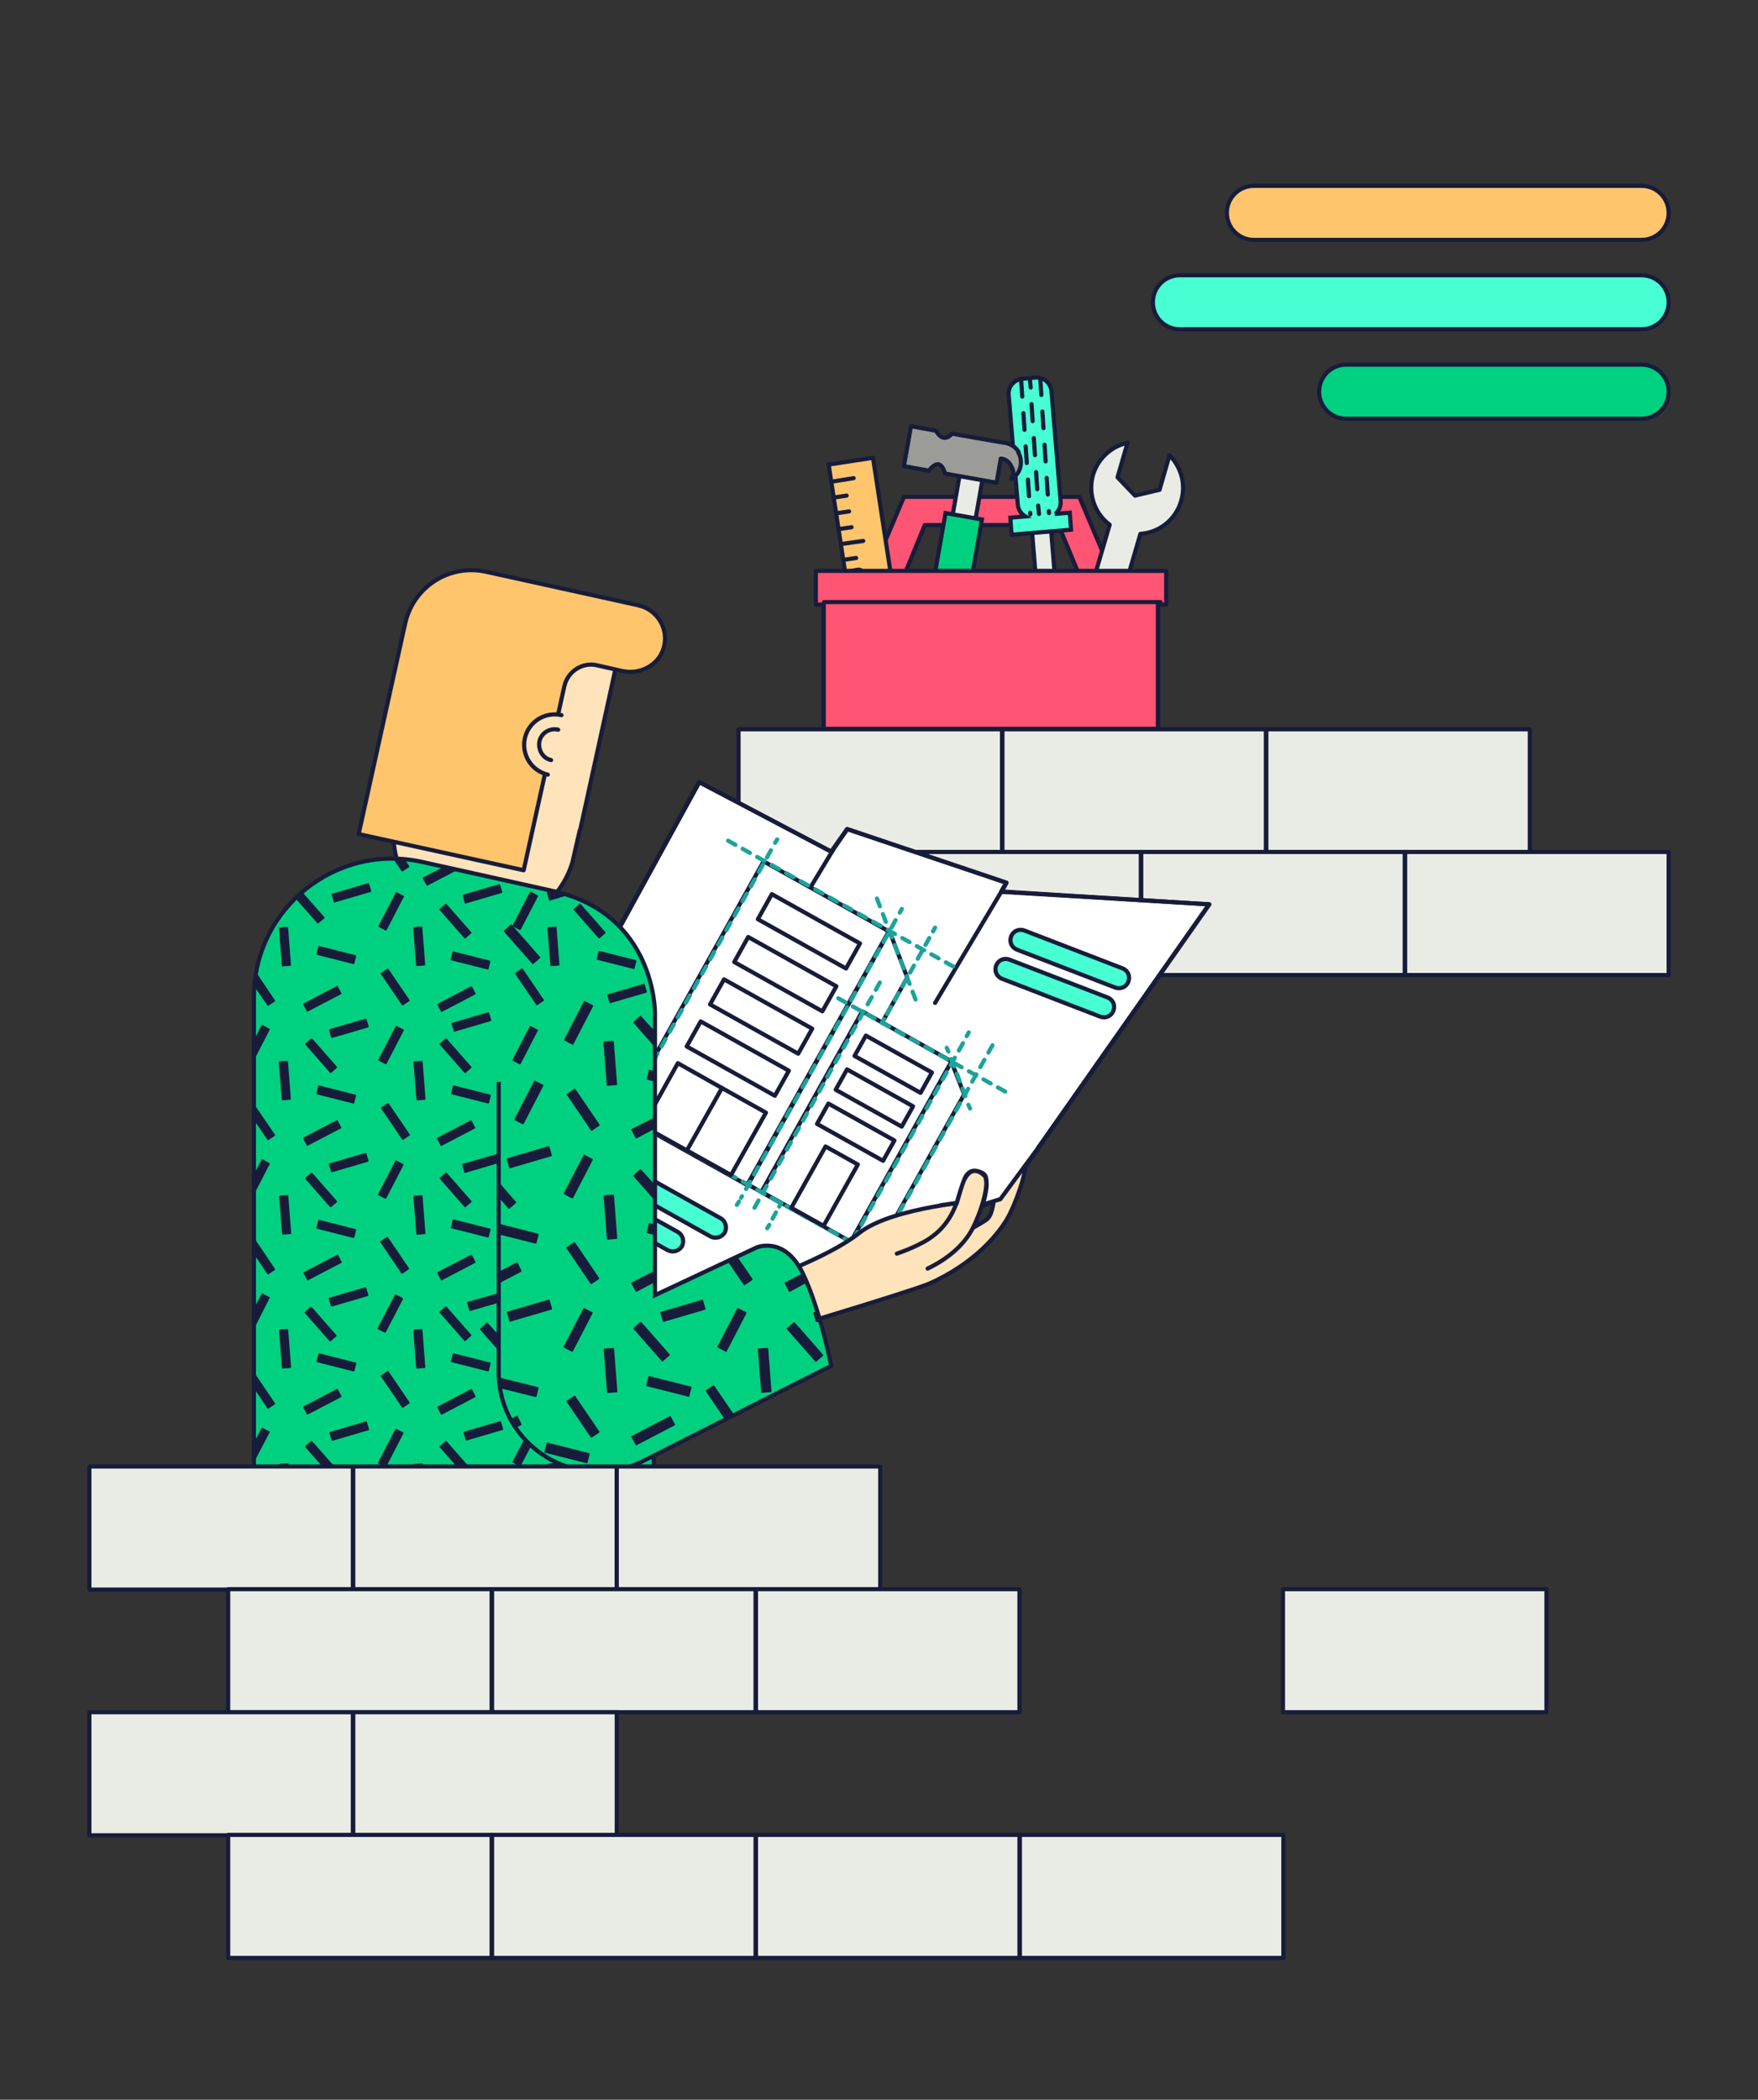 <?xml version="1.0" encoding="UTF-8"?>
<svg xmlns="http://www.w3.org/2000/svg" width="423" height="505" version="1.1" viewBox="0 0 423 505">
  <rect x="0" y="0" width="423" height="505" fill="#333333" stroke="none"/>
  <defs>
    <style>
      .cls-1 {
        stroke-dasharray: 1.7 1.7;
      }

      .cls-1, .cls-2, .cls-3, .cls-4, .cls-5, .cls-6, .cls-7, .cls-8, .cls-9, .cls-10, .cls-11, .cls-12, .cls-13, .cls-14, .cls-15, .cls-16, .cls-17, .cls-18, .cls-19, .cls-20, .cls-21, .cls-22, .cls-23, .cls-24, .cls-25, .cls-26, .cls-27, .cls-28, .cls-29, .cls-30, .cls-31 {
        stroke-linejoin: round;
      }

      .cls-1, .cls-2, .cls-3, .cls-4, .cls-5, .cls-6, .cls-7, .cls-8, .cls-9, .cls-10, .cls-11, .cls-12, .cls-13, .cls-14, .cls-16, .cls-17, .cls-18, .cls-19, .cls-20, .cls-21, .cls-22, .cls-23, .cls-24, .cls-25, .cls-26, .cls-27, .cls-28, .cls-29, .cls-30, .cls-31 {
        stroke-linecap: round;
      }

      .cls-1, .cls-5, .cls-14, .cls-19, .cls-22, .cls-25, .cls-26, .cls-30, .cls-31, .cls-32 {
        fill: none;
      }

      .cls-1, .cls-5, .cls-19, .cls-25, .cls-31 {
        stroke: #1ba39c;
      }

      .cls-2, .cls-3, .cls-33, .cls-4, .cls-6, .cls-7, .cls-8, .cls-9, .cls-10, .cls-11, .cls-12, .cls-13, .cls-14, .cls-15, .cls-17, .cls-18, .cls-34, .cls-35, .cls-20, .cls-21, .cls-22, .cls-23, .cls-24, .cls-36, .cls-26, .cls-27, .cls-28, .cls-29, .cls-30, .cls-32, .cls-37 {
        stroke: #171c3a;
      }

      .cls-2, .cls-15, .cls-27, .cls-28 {
        fill: #e9ece4;
      }

      .cls-3 {
        fill: #9b9c98;
      }

      .cls-33, .cls-34, .cls-35 {
        fill: #48ffd3;
      }

      .cls-33, .cls-32, .cls-37 {
        stroke-miterlimit: 10;
      }

      .cls-4 {
        stroke-width: 1px;
      }

      .cls-4, .cls-17 {
        fill: #ffc56d;
      }

      .cls-5 {
        stroke-dasharray: 2 2;
      }

      .cls-6 {
        stroke-width: .4px;
      }

      .cls-6, .cls-7, .cls-8, .cls-9, .cls-10, .cls-11, .cls-12, .cls-13, .cls-18 {
        fill: #171c3a;
      }

      .cls-7 {
        stroke-width: .4px;
      }

      .cls-8 {
        stroke-width: .4px;
      }

      .cls-9 {
        stroke-width: .4px;
      }

      .cls-10 {
        stroke-width: .4px;
      }

      .cls-11 {
        stroke-width: .4px;
      }

      .cls-12 {
        stroke-width: .4px;
      }

      .cls-13 {
        stroke-width: .4px;
      }

      .cls-14 {
        stroke-dasharray: 4.1 4.1;
      }

      .cls-16 {
        fill: #00fa6c;
        stroke: #00fa6c;
      }

      .cls-19 {
        stroke-dasharray: 2;
      }

      .cls-34 {
        stroke-miterlimit: 10;
        stroke-width: 1px;
      }

      .cls-35 {
        stroke-miterlimit: 10;
      }

      .cls-35, .cls-24 {
        stroke-width: 1px;
      }

      .cls-20 {
        fill: #e73c4e;
      }

      .cls-38, .cls-24, .cls-29 {
        fill: #fff;
      }

      .cls-21 {
        fill: #ff5574;
      }

      .cls-22 {
        stroke-dasharray: 4;
      }

      .cls-23 {
        fill: #ffe3bb;
      }

      .cls-36 {
        stroke-miterlimit: 10;
      }

      .cls-36, .cls-28 {
        stroke-width: 1px;
      }

      .cls-36, .cls-37 {
        fill: #00d181;
      }

      .cls-26 {
        stroke-width: 3px;
      }

      .cls-27 {
        stroke-width: 1px;
      }

      .cls-31 {
        stroke-dasharray: 1.9 1.9;
      }

      .cls-39 {
        display: none;
      }
    </style>
  </defs>
  <!-- Generator: Adobe Illustrator 28.7.1, SVG Export Plug-In . SVG Version: 1.2.0 Build 142)  -->
  <g>
    <g id="Layer_1">
      <g id="Layer_1-2" data-name="Layer_1">
        <g>
          <rect class="cls-15" x="177.7" y="175.4" width="63.4" height="29.6"/>
          <rect class="cls-15" x="241.2" y="175.4" width="63.4" height="29.6"/>
          <rect class="cls-15" x="304.7" y="175.4" width="63.4" height="29.6"/>
        </g>
        <g>
          <rect class="cls-15" x="211.1" y="204.9" width="63.4" height="29.6"/>
          <rect class="cls-15" x="274.6" y="204.9" width="63.4" height="29.6"/>
          <rect class="cls-15" x="338.1" y="204.9" width="63.4" height="29.6"/>
        </g>
        <g>
          <polygon class="cls-29" points="242.1 212.3 240.9 214.4 290.9 217.5 241.3 288.1 159.5 317.5 117.1 281.1 168.2 188.1 200 204.8 203.8 199.4 242.1 212.3"/>
          <polygon class="cls-30" points="242.2 212.3 241 214.5 291 217.5 241.4 288.2 159.6 317.6 117.3 281.1 168.3 188.1 200.1 204.9 203.9 199.4 242.2 212.3"/>
          <g>
            <path class="cls-35" d="M134.6,271.3l38.8,21.7c1.2.7,1.6,2.2,1,3.4h0c-.7,1.2-2.2,1.6-3.4,1l-38.8-21.7c-1.2-.7-1.6-2.2-1-3.4h0c.7-1.2,2.2-1.6,3.4-1Z"/>
            <path class="cls-35" d="M141,284l22.1,12.3c1.2.7,1.6,2.2,1,3.4h0c-.7,1.2-2.2,1.6-3.4,1l-22.1-12.3c-1.2-.7-1.6-2.2-1-3.4h0c.7-1.2,2.2-1.6,3.4-1Z"/>
            <path class="cls-34" d="M246.5,223.8l23.6,9.1c1.3.5,1.9,1.9,1.4,3.2h0c-.5,1.3-1.9,1.9-3.2,1.4l-23.6-9.1c-1.3-.5-1.9-1.9-1.4-3.2h0c.5-1.3,1.9-1.9,3.2-1.4Z"/>
            <path class="cls-34" d="M242.9,230.8l23.6,9.1c1.3.5,1.9,1.9,1.4,3.2h0c-.5,1.3-1.9,1.9-3.2,1.4l-23.6-9.1c-1.3-.5-1.9-1.9-1.4-3.2h0c.5-1.3,1.9-1.9,3.2-1.4Z"/>
            <line class="cls-30" x1="225" y1="241.2" x2="240.9" y2="214.5"/>
            <line class="cls-30" x1="194.3" y1="214.6" x2="200.4" y2="204.5"/>
            <g>
              <g>
                <polygon class="cls-29" points="188 289.4 180 284.9 214 223.9 218.3 235.1 188 289.4"/>
                <rect class="cls-24" x="146.8" y="228.8" width="69.9" height="34.5" transform="translate(-121.7 284.7) rotate(-60.8)"/>
              </g>
              <g>
                <polygon class="cls-29" points="210.4 301.9 204.7 298.7 228.9 255.3 232 263.2 210.4 301.9"/>
                <rect class="cls-24" x="181.2" y="258.7" width="49.7" height="24.6" transform="translate(-131 318.6) rotate(-60.8)"/>
              </g>
              <g>
                <g>
                  <line class="cls-25" x1="225" y1="223.1" x2="224.5" y2="224"/>
                  <line class="cls-31" x1="223.6" y1="225.6" x2="213.2" y2="244.3"/>
                  <line class="cls-25" x1="212.7" y1="245.1" x2="212.2" y2="246"/>
                </g>
                <g>
                  <line class="cls-25" x1="188" y1="289.3" x2="187.5" y2="290.2"/>
                  <line class="cls-1" x1="186.7" y1="291.6" x2="185.5" y2="293.8"/>
                  <line class="cls-25" x1="185.1" y1="294.6" x2="184.6" y2="295.4"/>
                </g>
                <line class="cls-19" x1="175.2" y1="202.2" x2="230.7" y2="233.2"/>
                <line class="cls-19" x1="201.7" y1="240.1" x2="242" y2="262.6"/>
                <g>
                  <line class="cls-25" x1="141.2" y1="263.2" x2="142" y2="263.7"/>
                  <line class="cls-5" x1="143.8" y1="264.7" x2="219.5" y2="307"/>
                  <line class="cls-25" x1="220.3" y1="307.5" x2="221.2" y2="307.9"/>
                </g>
                <line class="cls-19" x1="238.8" y1="251.4" x2="207.8" y2="306.9"/>
                <g>
                  <line class="cls-25" x1="233.1" y1="248.3" x2="232.6" y2="249.2"/>
                  <line class="cls-5" x1="231.7" y1="250.9" x2="203.1" y2="302"/>
                  <line class="cls-25" x1="202.7" y1="302.9" x2="202.2" y2="303.7"/>
                </g>
                <line class="cls-19" x1="211.7" y1="236.3" x2="180.8" y2="291.8"/>
                <g>
                  <line class="cls-25" x1="217" y1="218.6" x2="216.5" y2="219.5"/>
                  <line class="cls-5" x1="215.5" y1="221.3" x2="178.3" y2="288.1"/>
                  <line class="cls-25" x1="177.8" y1="289" x2="177.3" y2="289.8"/>
                </g>
                <g>
                  <line class="cls-25" x1="187" y1="201.9" x2="186.5" y2="202.7"/>
                  <line class="cls-5" x1="185.5" y1="204.5" x2="148.2" y2="271.3"/>
                  <line class="cls-25" x1="147.7" y1="272.2" x2="147.2" y2="273.1"/>
                </g>
                <line class="cls-19" x1="211" y1="216.1" x2="220.3" y2="240.4"/>
                <g>
                  <line class="cls-25" x1="227.8" y1="252" x2="228.2" y2="252.9"/>
                  <line class="cls-31" x1="228.9" y1="254.7" x2="232.7" y2="264.7"/>
                  <line class="cls-25" x1="233" y1="265.7" x2="233.4" y2="266.6"/>
                </g>
              </g>
              <rect class="cls-24" x="179.7" y="232.3" width="6.9" height="24.3" transform="translate(-119.6 285.1) rotate(-60.8)"/>
              <rect class="cls-24" x="174.1" y="242.4" width="6.9" height="24.3" transform="translate(-131.3 285.4) rotate(-60.8)"/>
              <polygon class="cls-29" points="175.9 282.6 154.7 270.8 163.1 255.7 173.4 261.5 184.3 267.6 175.9 282.6"/>
              <rect class="cls-24" x="185.5" y="222.2" width="6.9" height="24.3" transform="translate(-107.8 284.9) rotate(-60.8)"/>
              <rect class="cls-24" x="191.2" y="211.9" width="6.9" height="24.3" transform="translate(-95.9 284.6) rotate(-60.8)"/>
              <rect class="cls-24" x="203" y="263.2" width="5.6" height="18.2" transform="translate(-132.2 319.1) rotate(-60.8)"/>
              <rect class="cls-24" x="207.6" y="255" width="5.6" height="18.2" transform="translate(-122.8 318.9) rotate(-60.8)"/>
              <rect class="cls-24" x="212.1" y="246.8" width="5.6" height="18.2" transform="translate(-113.3 318.7) rotate(-60.8)"/>
              <rect class="cls-24" x="190" y="280.9" width="16.9" height="8.9" transform="translate(-147.5 319.3) rotate(-60.8)"/>
              <line class="cls-30" x1="165.5" y1="276.3" x2="173.7" y2="261.7"/>
            </g>
          </g>
          <g id="Head">
            <path class="cls-23" d="M139.6,199.6l9.7-44.2-43-9.5-11.1,50.2c-.9,4.1-.6,8.2.7,11.9,1.4,4.1,4,7.8,7.5,10.4,1.5,1.2,3.2,2.1,5.1,2.9,1.1.4,2.3.8,3.5,1.1,2.1.5,4.2.6,6.2.5,8.9-.6,16.8-6.6,19.5-15.4l1.8-7.8h.1Z"/>
            <path class="cls-17" d="M153.7,145.6l-36.8-8.1c-8.8-1.9-17.4,3.6-19.4,12.4l-11.2,50.7,39.7,8.7,9.8-44.3c.8-3.5,4.3-5.8,7.8-5l6.2,1.4c4.2.9,8.7-1.4,9.9-5.6,1.3-4.5-1.5-9.2-6.1-10.2h.1Z"/>
            <g>
              <path class="cls-23" d="M135.1,172c-4-.9-7.9,1.6-8.8,5.5-.9,4,1.6,7.9,5.5,8.8"/>
              <path class="cls-23" d="M134.3,175.5c-2-.5-4.1.8-4.5,2.8s.8,4.1,2.8,4.5"/>
            </g>
          </g>
          <g id="Hand">
            <path class="cls-23" d="M206.8,296.5c8-6.3,29.6-7.8,29.6-7.8l-5.3,8.2c1-.5,4.8-2.5,6.3-3.6,1.7-1.3,1.4-4.3,3.1-11.1,1.7-6.8,4.4-5.6,5.9-4.2s-1.3,9.7-3.5,14.1-8.5,11.9-19.5,16.7c-4.8,1.9-29.7,9.4-29.7,9.4,0,0-10.6-2.6-10.9-4l-1.1-5.6s17.2-5.8,25.1-12.1h0Z"/>
            <g class="cls-39">
              <path class="cls-18" d="M221.5,300.2l44.5-24.8c1.9-1.1,2-3.9,0-5l-17.2-9.9c-.9-.5-1.9-.5-2.8,0l-41.9,23.6c-1.8,1-2,3.5-.3,4.8l14.5,11.1c.9.7,2.1.8,3.1.2h0Z"/>
              <path class="cls-18" d="M221.9,302.5l44.5-24.8c1.9-1.1,2-3.9,0-5l-17.2-9.9c-.9-.5-1.9-.5-2.8,0l-41.9,23.6c-1.8,1-2,3.5-.3,4.8l14.5,11.1c.9.7,2.1.8,3.1.2h0Z"/>
              <path class="cls-29" d="M264.2,271.1l-15.7-9.1c-.6-.4-1.4-.4-2,0l-40.6,22.9c-1.3.7-1.4,2.5-.2,3.4l13.3,10.2c.6.5,1.5.6,2.2.2l43.1-24c1.4-.8,1.4-2.7,0-3.5h-.1Z"/>
              <polygon class="cls-16" points="223 293.5 257.1 274.4 244.9 267.1 211.7 285.7 223 293.5"/>
            </g>
            <path class="cls-23" d="M215.8,301.5s4.6-1.5,7.8-3.6c1.9-1.3,5.6-4.1,7.3-11,1.7-6.8,4.4-5.6,5.9-4.2s-.5,8.2-2.7,12.6-6.5,7.7-10.9,9.8"/>
          </g>
          <g>
            <path class="cls-37" d="M120,260.2v69.8c0,17.8,18.8,29.4,34.7,21.4l3-1.5,42.3-21.4s-2.6-13.5-6.9-22.4c-4.4-8.9-11-6.1-11-6.1l-24.5,11.5v-67.9s.2-23.8-24.5-29.3l-31.5-7c-20.8-4.6-40.5,11.2-40.5,32.5v149s4.9,17.1,35.6,16.9c40.4-.2,60.6-16.9,60.6-16.9v-38.8"/>
            <g>
              <rect class="cls-10" x="80" y="225.1" width="1.8" height="9" transform="translate(-161.5 251.8) rotate(-75.8)"/>
              <rect class="cls-8" x="73.1" y="239.3" width="9" height="1.8" transform="translate(-102.5 63.3) rotate(-27.6)"/>
              <polygon class="cls-12" points="77.9 220.7 72.6 214.7 71.3 216 76.5 221.9 77.9 220.7"/>
              <rect class="cls-7" x="80.1" y="213.8" width="9" height="1.8" transform="translate(-56.9 32.4) rotate(-16.3)"/>
              <rect class="cls-6" x="67.7" y="223.2" width="1.8" height="9" transform="translate(-17.3 5.9) rotate(-4.4)"/>
              <polygon class="cls-12" points="66 240.7 61.7 234.3 61.4 237.2 64.5 241.7 66 240.7"/>
              <rect class="cls-10" x="80" y="258.7" width="1.8" height="9" transform="translate(-194.1 277.1) rotate(-75.8)"/>
              <polygon class="cls-12" points="64.7 247.6 63.1 246.7 61.3 250.2 61.3 254.2 64.7 247.6"/>
              <rect class="cls-8" x="73" y="271.6" width="9" height="1.8" transform="translate(-117.4 66.9) rotate(-27.6)"/>
              <rect class="cls-13" x="76.3" y="249.4" width="1.8" height="9" transform="translate(-148.3 114.1) rotate(-41.3)"/>
              <rect class="cls-7" x="79.4" y="246.4" width="9" height="1.8" transform="translate(-66 33.5) rotate(-16.3)"/>
              <rect class="cls-6" x="67.6" y="255.4" width="1.8" height="9" transform="translate(-19.7 6) rotate(-4.4)"/>
              <polygon class="cls-12" points="66 273 61.2 266 61.3 269.3 64.5 274 66 273"/>
              <rect class="cls-10" x="80" y="291" width="1.8" height="9" transform="translate(-225.4 301.5) rotate(-75.8)"/>
              <polygon class="cls-12" points="64.7 279.9 63.1 279 61.3 282.5 61.2 286.7 64.7 279.9"/>
              <rect class="cls-8" x="73.1" y="304" width="9" height="1.8" transform="translate(-132.4 70.6) rotate(-27.6)"/>
              <rect class="cls-13" x="76.4" y="281.7" width="1.8" height="9" transform="translate(-169.7 122.2) rotate(-41.3)"/>
              <rect class="cls-7" x="79.4" y="278.7" width="9" height="1.8" transform="translate(-75.1 34.8) rotate(-16.3)"/>
              <rect class="cls-6" x="67.7" y="287.7" width="1.8" height="9" transform="translate(-22.2 6.1) rotate(-4.4)"/>
              <polygon class="cls-12" points="66 305.3 61.3 298.3 61.4 301.7 64.5 306.3 66 305.3"/>
              <rect class="cls-10" x="80.1" y="323.2" width="1.8" height="9" transform="translate(-256.6 325.8) rotate(-75.8)"/>
              <polygon class="cls-12" points="64.7 312.1 63.1 311.3 61.3 314.7 61.3 318.8 64.7 312.1"/>
              <rect class="cls-8" x="73" y="336.2" width="9" height="1.8" transform="translate(-147.3 74.3) rotate(-27.6)"/>
              <rect class="cls-13" x="76.3" y="313.9" width="1.8" height="9" transform="translate(-191 130.2) rotate(-41.3)"/>
              <rect class="cls-7" x="79.4" y="311" width="9" height="1.8" transform="translate(-84.2 36.1) rotate(-16.3)"/>
              <rect class="cls-6" x="67.7" y="319.9" width="1.8" height="9" transform="translate(-24.7 6.2) rotate(-4.4)"/>
              <polygon class="cls-12" points="66 337.6 61.2 330.5 61.3 333.8 64.5 338.6 66 337.6"/>
              <rect class="cls-10" x="80.1" y="355.5" width="1.8" height="9" transform="translate(-287.9 350.2) rotate(-75.8)"/>
              <polygon class="cls-12" points="64.7 344.4 63.1 343.6 61.3 347 61.2 351.1 64.7 344.4"/>
              <rect class="cls-8" x="73.1" y="368.5" width="9" height="1.8" transform="translate(-162.3 78) rotate(-27.6)"/>
              <rect class="cls-13" x="76.3" y="346.2" width="1.8" height="9" transform="translate(-212.2 138.2) rotate(-41.3)"/>
              <rect class="cls-7" x="79.5" y="343.3" width="9" height="1.8" transform="translate(-93.2 37.4) rotate(-16.3)"/>
              <rect class="cls-6" x="67.8" y="352.2" width="1.8" height="9" transform="translate(-27.2 6.3) rotate(-4.4)"/>
              <rect class="cls-13" x="76.3" y="378.5" width="1.8" height="9" transform="translate(-233.5 146.2) rotate(-41.3)"/>
              <rect class="cls-7" x="79.4" y="375.6" width="9" height="1.8" transform="translate(-102.3 38.7) rotate(-16.3)"/>
              <rect class="cls-10" x="67.2" y="383.2" width="1.8" height="9" transform="translate(-324.5 358.6) rotate(-75.8)"/>
              <polygon class="cls-12" points="72.3 394.2 71.5 392.6 65.8 395.6 67.2 396.9 72.3 394.2"/>
              <polygon class="cls-12" points="66.2 382 61.3 376.4 61.4 379.3 64.8 383.2 66.2 382"/>
              <polygon class="cls-12" points="78.6 402.3 78.1 400.5 74.6 401.6 77.3 402.7 78.6 402.3"/>
              <polygon class="cls-12" points="107.2 208.5 101.9 211.2 102.8 212.8 109.9 209.1 107.2 208.5"/>
              <polygon class="cls-12" points="98.3 208.4 97 206.5 94.9 206.6 96.8 209.4 98.3 208.4"/>
              <rect class="cls-10" x="112.3" y="226.4" width="1.8" height="9" transform="translate(-138.4 284.1) rotate(-75.8)"/>
              <rect class="cls-11" x="89.6" y="218.2" width="9" height="1.8" transform="translate(-143.7 201.9) rotate(-62.6)"/>
              <rect class="cls-8" x="105.3" y="239.4" width="9" height="1.8" transform="translate(-98.8 78.2) rotate(-27.6)"/>
              <rect class="cls-13" x="108.7" y="217.1" width="1.8" height="9" transform="translate(-119 127.4) rotate(-41.3)"/>
              <rect class="cls-7" x="111.6" y="214.1" width="9" height="1.8" transform="translate(-55.7 41.2) rotate(-16.3)"/>
              <rect class="cls-6" x="100" y="223.1" width="1.8" height="9" transform="translate(-17.2 8.4) rotate(-4.4)"/>
              <rect class="cls-9" x="94.2" y="232.9" width="1.8" height="9" transform="translate(-117 94.5) rotate(-34.2)"/>
              <rect class="cls-10" x="112.3" y="258.7" width="1.8" height="9" transform="translate(-169.6 308.4) rotate(-75.8)"/>
              <rect class="cls-11" x="89.6" y="250.5" width="9" height="1.8" transform="translate(-172.4 219.2) rotate(-62.6)"/>
              <rect class="cls-8" x="105.3" y="271.6" width="9" height="1.8" transform="translate(-113.8 81.9) rotate(-27.6)"/>
              <rect class="cls-13" x="108.7" y="249.4" width="1.8" height="9" transform="translate(-140.3 135.5) rotate(-41.3)"/>
              <rect class="cls-7" x="108.9" y="244.9" width="9" height="1.8" transform="translate(-64.4 41.7) rotate(-16.3)"/>
              <rect class="cls-6" x="100" y="255.4" width="1.8" height="9" transform="translate(-19.6 8.5) rotate(-4.4)"/>
              <rect class="cls-9" x="94.2" y="265.2" width="1.8" height="9" transform="translate(-135.1 100.1) rotate(-34.2)"/>
              <rect class="cls-10" x="112.4" y="291" width="1.8" height="9" transform="translate(-201 332.8) rotate(-75.8)"/>
              <rect class="cls-11" x="89.5" y="282.8" width="9" height="1.8" transform="translate(-201.1 236.6) rotate(-62.6)"/>
              <rect class="cls-8" x="105.3" y="303.9" width="9" height="1.8" transform="translate(-128.7 85.6) rotate(-27.6)"/>
              <rect class="cls-13" x="108.7" y="281.7" width="1.8" height="9" transform="translate(-161.6 143.5) rotate(-41.3)"/>
              <polygon class="cls-12" points="120.1 277.6 111.4 280.1 111.9 281.9 120 279.5 120.1 277.6"/>
              <rect class="cls-6" x="100" y="287.7" width="1.8" height="9" transform="translate(-22.1 8.6) rotate(-4.4)"/>
              <rect class="cls-9" x="94.1" y="297.4" width="1.8" height="9" transform="translate(-153.3 105.6) rotate(-34.2)"/>
              <rect class="cls-10" x="112.4" y="323.2" width="1.8" height="9" transform="translate(-232.2 357.1) rotate(-75.8)"/>
              <rect class="cls-11" x="89.5" y="315" width="9" height="1.8" transform="translate(-229.8 254) rotate(-62.6)"/>
              <rect class="cls-8" x="105.3" y="336.3" width="9" height="1.8" transform="translate(-143.7 89.2) rotate(-27.6)"/>
              <rect class="cls-13" x="108.7" y="313.9" width="1.8" height="9" transform="translate(-182.9 151.5) rotate(-41.3)"/>
              <polygon class="cls-12" points="120 311.2 112.6 313.3 113.1 315.1 120 313.1 120 311.2"/>
              <rect class="cls-6" x="100" y="319.9" width="1.8" height="9" transform="translate(-24.6 8.7) rotate(-4.4)"/>
              <rect class="cls-9" x="94.2" y="329.7" width="1.8" height="9" transform="translate(-171.4 111.2) rotate(-34.2)"/>
              <rect class="cls-10" x="112.4" y="355.5" width="1.8" height="9" transform="translate(-263.5 381.5) rotate(-75.8)"/>
              <rect class="cls-11" x="89.6" y="347.4" width="9" height="1.8" transform="translate(-258.5 271.5) rotate(-62.6)"/>
              <rect class="cls-8" x="105.2" y="368.6" width="9" height="1.8" transform="translate(-158.7 92.9) rotate(-27.6)"/>
              <rect class="cls-13" x="108.7" y="346.2" width="1.8" height="9" transform="translate(-204.2 159.6) rotate(-41.3)"/>
              <rect class="cls-7" x="111.8" y="343.2" width="9" height="1.8" transform="translate(-91.9 46.5) rotate(-16.3)"/>
              <rect class="cls-6" x="100.1" y="352.2" width="1.8" height="9" transform="translate(-27.1 8.8) rotate(-4.4)"/>
              <rect class="cls-9" x="94.2" y="362" width="1.8" height="9" transform="translate(-189.6 116.8) rotate(-34.2)"/>
              <rect class="cls-10" x="112.4" y="387.8" width="1.8" height="9" transform="translate(-294.8 405.9) rotate(-75.8)"/>
              <rect class="cls-11" x="89.5" y="379.7" width="9" height="1.8" transform="translate(-287.1 288.9) rotate(-62.6)"/>
              <rect class="cls-8" x="105.3" y="400.8" width="9" height="1.8" transform="translate(-173.6 96.6) rotate(-27.6)"/>
              <rect class="cls-13" x="108.7" y="378.4" width="1.8" height="9" transform="translate(-225.5 167.6) rotate(-41.3)"/>
              <rect class="cls-7" x="111.7" y="375.5" width="9" height="1.8" transform="translate(-101 47.8) rotate(-16.3)"/>
              <rect class="cls-6" x="100.1" y="384.5" width="1.8" height="9" transform="translate(-29.5 8.9) rotate(-4.4)"/>
              <rect class="cls-9" x="94.2" y="394.3" width="1.8" height="9" transform="translate(-207.7 122.4) rotate(-34.2)"/>
              <rect class="cls-10" x="147.5" y="226.4" width="1.8" height="9" transform="translate(-111.9 318.1) rotate(-75.8)"/>
              <rect class="cls-11" x="121.9" y="218.1" width="9" height="1.8" transform="translate(-126.2 230.5) rotate(-62.6)"/>
              <rect class="cls-13" x="141" y="217.1" width="1.8" height="9" transform="translate(-111 148.7) rotate(-41.3)"/>
              <polygon class="cls-12" points="133.2 214.3 131.8 214.7 132.3 216.4 136.6 215.1 133.2 214.3"/>
              <rect class="cls-6" x="132.3" y="223.1" width="1.8" height="9" transform="translate(-17.1 10.9) rotate(-4.4)"/>
              <rect class="cls-9" x="126.5" y="232.9" width="1.8" height="9" transform="translate(-111.4 112.6) rotate(-34.2)"/>
              <rect class="cls-11" x="121.9" y="250.5" width="9" height="1.8" transform="translate(-155 247.9) rotate(-62.6)"/>
              <rect class="cls-7" x="146.4" y="238" width="9" height="1.8" transform="translate(-61 52) rotate(-16.3)"/>
              <rect class="cls-10" x="144.6" y="355.6" width="1.8" height="9" transform="translate(-239.3 412.8) rotate(-75.8)"/>
              <polygon class="cls-12" points="126.3 346.3 123.5 351.6 125.1 352.5 127.7 347.5 126.3 346.3"/>
              <rect class="cls-8" x="137.6" y="368.5" width="9" height="1.8" transform="translate(-155 107.9) rotate(-27.6)"/>
              <rect class="cls-6" x="132.4" y="352.1" width="1.8" height="9" transform="translate(-27 11.3) rotate(-4.4)"/>
              <rect class="cls-9" x="126.4" y="362" width="1.8" height="9" transform="translate(-184 134.9) rotate(-34.2)"/>
              <polygon class="cls-12" points="150.2 392.7 141.4 390.5 140.9 392.3 148.6 394.2 150 393.4 150.2 392.7"/>
              <rect class="cls-11" x="121.8" y="379.7" width="9" height="1.8" transform="translate(-269.7 317.6) rotate(-62.6)"/>
              <rect class="cls-13" x="141" y="378.4" width="1.8" height="9" transform="translate(-217.4 188.9) rotate(-41.3)"/>
              <rect class="cls-7" x="145.1" y="372.5" width="9" height="1.8" transform="translate(-98.8 57) rotate(-16.3)"/>
              <rect class="cls-6" x="132.4" y="384.4" width="1.8" height="9" transform="translate(-29.4 11.4) rotate(-4.4)"/>
              <polygon class="cls-12" points="130 401.3 125.5 394.7 124 395.7 128.1 401.7 130 401.3"/>
              <polygon class="cls-12" points="157.5 359.1 155.1 355.6 153.6 356.6 157.6 362.4 157.5 359.1"/>
              <polygon class="cls-12" points="157.5 379.6 155.2 384.2 156.8 385 157.5 383.7 157.5 379.6"/>
              <rect class="cls-9" x="81.2" y="390.1" width="1.8" height="9" transform="translate(-207.6 114.4) rotate(-34.2)"/>
              <rect class="cls-11" x="62.7" y="368.7" width="9" height="1.8" transform="translate(-291.9 259.2) rotate(-62.6)"/>
              <g>
                <polygon class="cls-12" points="129.4 296.9 120 294.5 120.1 296.7 128.9 298.9 129.4 296.9"/>
                <polygon class="cls-12" points="125.3 305.7 124.4 303.8 120 306.1 120.1 308.4 125.3 305.7"/>
                <polygon class="cls-12" points="124 289.2 120.1 284.7 120.1 287.8 122.5 290.5 124 289.2"/>
                <rect class="cls-7" x="122.2" y="277.3" width="10.3" height="2.1" transform="translate(-73 46.9) rotate(-16.3)"/>
              </g>
              <g>
                <polygon class="cls-12" points="129.4 333.8 120.1 331.5 120.4 333.7 128.9 335.8 129.4 333.8"/>
                <polygon class="cls-12" points="125.3 342.6 124.4 340.7 122.9 341.5 124 343.2 125.3 342.6"/>
                <polygon class="cls-12" points="120.1 321.5 117.2 318.3 115.7 319.7 120.1 324.7 120.1 321.5"/>
                <rect class="cls-7" x="122.3" y="314.2" width="10.3" height="2.1" transform="translate(-83.4 48.4) rotate(-16.3)"/>
              </g>
              <g>
                <polygon class="cls-12" points="157.7 257.8 156.3 257.5 155.8 259.5 157.8 260 157.7 257.8"/>
                <rect class="cls-11" x="134.1" y="245" width="10.3" height="2.1" transform="translate(-143.3 256.4) rotate(-62.6)"/>
                <polygon class="cls-12" points="157.8 268.8 152.1 271.7 153.1 273.6 157.8 271.1 157.8 268.8"/>
                <polygon class="cls-12" points="157.8 248.6 154.1 244.5 152.6 245.9 157.8 251.8 157.8 248.6"/>
                <rect class="cls-6" x="145.8" y="250.6" width="2.1" height="10.3" transform="translate(-19.2 12) rotate(-4.4)"/>
                <rect class="cls-9" x="139.3" y="261.8" width="2.1" height="10.3" transform="translate(-125.8 125) rotate(-34.2)"/>
              </g>
              <rect class="cls-11" x="122.1" y="264.1" width="10.3" height="2.1" transform="translate(-166.7 256.1) rotate(-62.6)"/>
              <rect class="cls-13" x="124.6" y="222" width="2.1" height="10.3" transform="translate(-118.7 139.4) rotate(-41.3)"/>
              <g>
                <polygon class="cls-12" points="157.8 294.8 156.3 294.4 155.8 296.4 157.8 296.9 157.8 294.8"/>
                <rect class="cls-11" x="134" y="281.9" width="10.3" height="2.1" transform="translate(-176.1 276.3) rotate(-62.6)"/>
                <polygon class="cls-12" points="157.8 305.7 152.1 308.6 153.1 310.5 157.8 308 157.8 305.7"/>
                <polygon class="cls-12" points="157.8 285.5 154.1 281.4 152.6 282.8 157.7 288.6 157.8 285.5"/>
                <rect class="cls-6" x="145.8" y="287.6" width="2.1" height="10.3" transform="translate(-22 12.1) rotate(-4.4)"/>
                <rect class="cls-9" x="139.2" y="298.6" width="2.1" height="10.3" transform="translate(-146.5 131.4) rotate(-34.2)"/>
              </g>
              <g>
                <rect class="cls-10" x="159.9" y="328.2" width="2.1" height="10.3" transform="translate(-201.7 407.7) rotate(-75.8)"/>
                <rect class="cls-11" x="134" y="318.8" width="10.3" height="2.1" transform="translate(-208.9 296.2) rotate(-62.6)"/>
                <rect class="cls-8" x="152" y="343" width="10.3" height="2.1" transform="translate(-141.5 112) rotate(-27.6)"/>
                <rect class="cls-13" x="155.8" y="317.5" width="2.1" height="10.3" transform="translate(-174 183.8) rotate(-41.3)"/>
                <rect class="cls-7" x="159.2" y="314.2" width="10.3" height="2.1" transform="translate(-81.9 58.8) rotate(-16.3)"/>
                <rect class="cls-6" x="145.9" y="324.5" width="2.1" height="10.3" transform="translate(-24.9 12.2) rotate(-4.4)"/>
                <rect class="cls-9" x="139.2" y="335.5" width="2.1" height="10.3" transform="translate(-167.2 137.8) rotate(-34.2)"/>
              </g>
              <g>
                <polygon class="cls-12" points="193.3 306.4 189 308.6 190 310.5 194.2 308.2 193.3 306.4"/>
                <polygon class="cls-12" points="180.9 307.7 177.2 302.3 175.3 303.3 179.1 308.9 180.9 307.7"/>
              </g>
              <rect class="cls-10" x="135.4" y="344.3" width="2.1" height="10.3" transform="translate(-235.8 396) rotate(-75.8)"/>
              <rect class="cls-11" x="171" y="318.9" width="10.3" height="2.1" transform="translate(-189 329) rotate(-62.6)"/>
              <rect class="cls-13" x="192.6" y="317.6" width="2.1" height="10.3" transform="translate(-164.8 208.1) rotate(-41.3)"/>
              <polygon class="cls-12" points="196.8 315.5 197.5 317.5 196.5 317.8 195.9 315.8 196.8 315.5"/>
              <rect class="cls-6" x="182.9" y="324.4" width="2.1" height="10.3" transform="translate(-24.7 15.1) rotate(-4.4)"/>
              <polygon class="cls-12" points="176.5 340.4 171.7 333.4 170 334.5 174.6 341.3 176.5 340.4"/>
            </g>
          </g>
          <path class="cls-38" d="M249.5,276l-8.8,12.5-4.2,1.3s1-3.5.9-5,0-2.3-1.7-2.9-2.5,0-3.2.9-2.3,6.6-2.3,6.6l-4.1.6,1.7-7.7,18.1-8.5,3.6,2.2Z"/>
          <path class="cls-32" d="M250,275.8l-9.3,12.6-4.2,1.3s1-3.5.9-5,0-2.3-1.7-2.9-2.5,0-3.2.9-2.3,6.6-2.3,6.6l-4.1.6"/>
        </g>
        <g>
          <path class="cls-37" d="M395,100.7h-71.1c-3.6,0-6.5-2.9-6.5-6.5h0c0-3.6,2.9-6.5,6.5-6.5h71.1c3.6,0,6.5,2.9,6.5,6.5h0c0,3.6-2.9,6.5-6.5,6.5Z"/>
          <path class="cls-33" d="M395,79.2h-111.1c-3.6,0-6.5-2.9-6.5-6.5h0c0-3.6,2.9-6.5,6.5-6.5h111.1c3.6,0,6.5,2.9,6.5,6.5h0c0,3.6-2.9,6.5-6.5,6.5Z"/>
          <path class="cls-17" d="M395,57.7h-93.3c-3.6,0-6.5-2.9-6.5-6.5h0c0-3.6,2.9-6.5,6.5-6.5h93.3c3.6,0,6.5,2.9,6.5,6.5h0c0,3.6-2.9,6.5-6.5,6.5Z"/>
        </g>
        <g>
          <g>
            <rect class="cls-15" x="21.5" y="352.7" width="63.4" height="29.6"/>
            <rect class="cls-15" x="85" y="352.7" width="63.4" height="29.6"/>
            <rect class="cls-15" x="148.4" y="352.7" width="63.4" height="29.6"/>
          </g>
          <g>
            <rect class="cls-15" x="54.9" y="382.2" width="63.4" height="29.6"/>
            <rect class="cls-15" x="118.4" y="382.2" width="63.4" height="29.6"/>
            <rect class="cls-15" x="181.9" y="382.2" width="63.4" height="29.6"/>
            <rect class="cls-15" x="308.7" y="382.2" width="63.4" height="29.6"/>
          </g>
          <g>
            <rect class="cls-15" x="21.5" y="411.8" width="63.4" height="29.6"/>
            <rect class="cls-15" x="85" y="411.8" width="63.4" height="29.6"/>
          </g>
          <g>
            <rect class="cls-15" x="54.9" y="441.3" width="63.4" height="29.6"/>
            <rect class="cls-15" x="118.4" y="441.3" width="63.4" height="29.6"/>
            <rect class="cls-15" x="181.9" y="441.3" width="63.4" height="29.6"/>
            <rect class="cls-15" x="245.4" y="441.3" width="63.4" height="29.6"/>
          </g>
        </g>
        <g>
          <polygon class="cls-21" points="259.7 119.5 217.5 119.5 204 151.4 212.2 151.4 222.5 126.3 254.7 126.3 265.1 151.4 273.2 151.4 259.7 119.5"/>
          <path class="cls-2" d="M284.2,120.5c1.2-4,0-8.2-2.8-11l-2.4,8.3-5.9,1.4-4.2-4.4,2.4-8.3c-3.8.8-7.1,3.7-8.3,7.7-1.3,4.6.4,9.3,4,12l-7.7,26.3,7.4,2.2,7.7-26.3c4.5-.3,8.5-3.4,9.8-7.9Z"/>
          <g>
            <rect class="cls-27" x="248.6" y="112.9" width="4.6" height="35.7" transform="translate(-9.9 21) rotate(-4.7)"/>
            <path class="cls-33" d="M253.9,123.6c.9-.7,1.4-1.9,1.3-3.1l-2.2-26.4c-.2-2-1.9-3.5-3.9-3.3l-3.1.3c-2,.2-3.5,1.9-3.3,3.9l2.2,26.4c.1,1.2.8,2.2,1.8,2.8l-3.6.3.3,4.1,14.3-1.2-.3-4.1-3.6.3h.1Z"/>
            <g>
              <line class="cls-30" x1="247.8" y1="91.2" x2="248" y2="93.2"/>
              <line class="cls-14" x1="248.2" y1="97.2" x2="249.7" y2="119.5"/>
              <line class="cls-30" x1="249.8" y1="121.6" x2="250" y2="123.6"/>
            </g>
            <line class="cls-22" x1="245.7" y1="91.4" x2="247.9" y2="123.7"/>
            <line class="cls-22" x1="250.3" y1="91" x2="252.4" y2="123.4"/>
          </g>
          <g>
            <rect class="cls-4" x="203.6" y="110.6" width="10.8" height="56.9" transform="translate(-18.6 33.2) rotate(-8.7)"/>
            <line class="cls-30" x1="200.4" y1="115.8" x2="205.4" y2="115"/>
            <line class="cls-30" x1="202.7" y1="130.8" x2="207.7" y2="130.1"/>
            <line class="cls-26" x1="205" y1="145.9" x2="210" y2="145.1"/>
            <line class="cls-26" x1="207.3" y1="160.9" x2="212.3" y2="160.2"/>
            <line class="cls-30" x1="201" y1="119.6" x2="203.7" y2="119.2"/>
            <line class="cls-30" x1="203.3" y1="134.6" x2="206" y2="134.2"/>
            <line class="cls-26" x1="205.6" y1="149.7" x2="208.3" y2="149.3"/>
            <line class="cls-26" x1="207.9" y1="164.7" x2="210.7" y2="164.3"/>
            <line class="cls-30" x1="201.6" y1="123.4" x2="204.3" y2="123"/>
            <line class="cls-26" x1="203.9" y1="138.5" x2="206.6" y2="138"/>
            <line class="cls-26" x1="206.2" y1="153.5" x2="208.9" y2="153.1"/>
            <line class="cls-30" x1="202.2" y1="127.2" x2="204.9" y2="126.8"/>
            <line class="cls-26" x1="204.5" y1="142.3" x2="207.2" y2="141.8"/>
            <line class="cls-26" x1="206.8" y1="157.3" x2="209.5" y2="156.9"/>
          </g>
          <g>
            <rect class="cls-28" x="222.8" y="118.4" width="19.5" height="5.6" transform="translate(72.8 329.1) rotate(-80)"/>
            <path class="cls-3" d="M245.1,108.7c-.8-1.3-2-2-3.4-2.2s-12.6-2.2-12.6-2.2h0c-2.4,2.6-3.8-.7-3.9-.7h0l-6-1.1h0l-1.7,9.6h0l6,1.1h0c1.8-2.3,3.1-2,3.9.7h0l12.4,2.2,1-5.8c1,0,1.9.7,2.4,1.6.6,1.1.9,1.6.2,3.3,2.2-1.3,2.9-4.2,1.6-6.4h.1Z"/>
            <rect class="cls-36" x="220.5" y="129.3" width="19.5" height="8.9" transform="translate(58.5 337.3) rotate(-80)"/>
          </g>
          <rect class="cls-20" x="198.2" y="144.6" width="80.4" height="30.7"/>
          <polygon class="cls-21" points="280.6 137.3 196.3 137.3 196.3 145.4 198.2 145.4 198.2 175.3 278.6 175.3 278.6 145.4 280.6 145.4 280.6 137.3"/>
          <line class="cls-30" x1="198.3" y1="144.8" x2="279.2" y2="144.8"/>
        </g>
      </g>
    </g>
  </g>
</svg>
